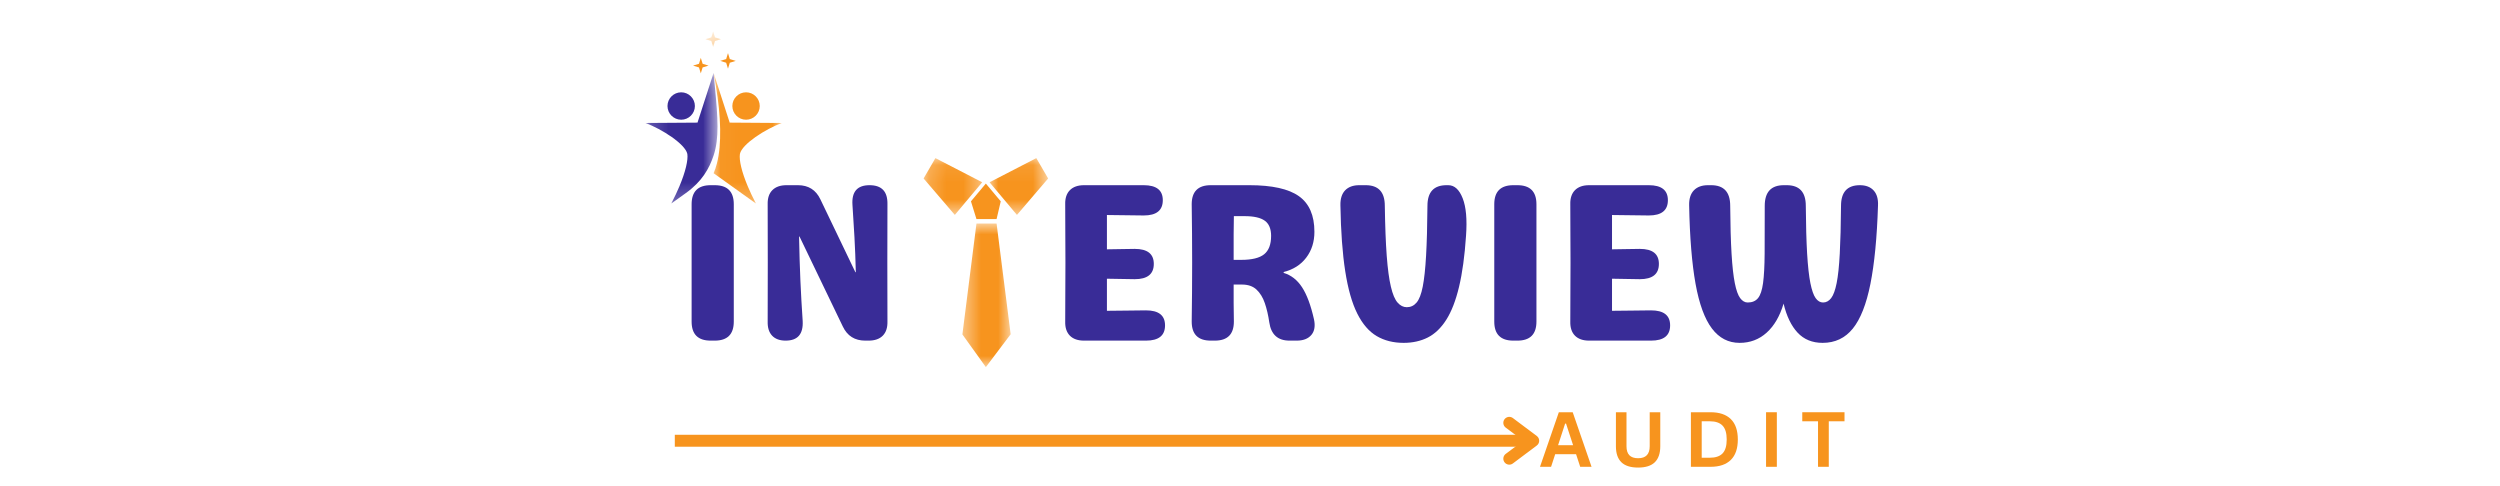 <svg width="144" height="28" viewBox="0 0 144 28" fill="none" xmlns="http://www.w3.org/2000/svg">
<mask id="mask0_2378_12670" style="mask-type:luminance" maskUnits="userSpaceOnUse" x="37" y="4" width="5" height="8">
<path d="M37.177 4.168H41.338V11.754H37.177V4.168Z" fill="white"/>
</mask>
<g mask="url(#mask0_2378_12670)">
<path fill-rule="evenodd" clip-rule="evenodd" d="M41.103 8.956C41.433 7.963 41.348 6.795 41.182 5.051L41.103 4.201L40.9 4.826L40.176 7.063L37.177 7.084C38.119 7.43 39.472 8.299 39.59 8.864L39.591 8.867C39.643 9.215 39.485 9.897 39.135 10.732C39.006 11.038 38.85 11.37 38.665 11.723L39.501 11.124C40.432 10.458 40.852 9.714 41.103 8.956Z" fill="#392C97"/>
</g>
<mask id="mask1_2378_12670" style="mask-type:luminance" maskUnits="userSpaceOnUse" x="41" y="4" width="5" height="8">
<path d="M41.031 4.168H45.055V11.754H41.031V4.168Z" fill="white"/>
</mask>
<g mask="url(#mask1_2378_12670)">
<path fill-rule="evenodd" clip-rule="evenodd" d="M41.236 4.95C41.525 6.693 41.581 8.302 41.293 9.42C41.241 9.622 41.178 9.809 41.102 9.977L41.748 10.439L42.705 11.124L43.541 11.723C43.356 11.37 43.199 11.038 43.071 10.732C42.72 9.897 42.566 9.223 42.618 8.875L42.62 8.864C42.737 8.299 44.091 7.43 45.033 7.084L42.034 7.063L42.057 7.145L41.305 4.826L41.102 4.201C41.151 4.447 41.196 4.708 41.236 4.95Z" fill="#F7941E"/>
</g>
<path fill-rule="evenodd" clip-rule="evenodd" d="M39.237 6.896C39.672 6.896 40.026 6.541 40.026 6.107C40.026 5.672 39.672 5.317 39.237 5.317C38.802 5.317 38.447 5.672 38.447 6.107C38.447 6.541 38.802 6.896 39.237 6.896Z" fill="#392C97"/>
<path fill-rule="evenodd" clip-rule="evenodd" d="M42.973 6.896C43.407 6.896 43.762 6.541 43.762 6.107C43.762 5.672 43.407 5.317 42.973 5.317C42.538 5.317 42.183 5.672 42.183 6.107C42.183 6.541 42.538 6.896 42.973 6.896Z" fill="#F7941E"/>
<path fill-rule="evenodd" clip-rule="evenodd" d="M40.366 3.332L40.471 3.674L40.813 3.779L40.471 3.884L40.366 4.226L40.261 3.884L39.919 3.779L40.261 3.674L40.366 3.332Z" fill="#F7941E"/>
<mask id="mask2_2378_12670" style="mask-type:luminance" maskUnits="userSpaceOnUse" x="40" y="1" width="2" height="2">
<path d="M40.624 1.809H41.542V2.739H40.624V1.809Z" fill="white"/>
</mask>
<g mask="url(#mask2_2378_12670)">
<path fill-rule="evenodd" clip-rule="evenodd" d="M41.077 1.811L41.183 2.153L41.525 2.258L41.183 2.363L41.077 2.705L40.972 2.363L40.63 2.258L40.972 2.153L41.077 1.811Z" fill="#F7941E"/>
</g>
<path fill-rule="evenodd" clip-rule="evenodd" d="M41.932 3.06L42.037 3.402L42.379 3.507L42.037 3.613L41.932 3.955L41.827 3.613L41.485 3.507L41.827 3.402L41.932 3.06Z" fill="#F7941E"/>
<path d="M56.244 12.619H57.403L57.643 11.597L56.785 10.574L56.62 10.77L55.927 11.597L56.244 12.619Z" fill="#F7941E"/>
<mask id="mask3_2378_12670" style="mask-type:luminance" maskUnits="userSpaceOnUse" x="53" y="9" width="4" height="4">
<path d="M53.197 9.078H56.637V12.43H53.197V9.078Z" fill="white"/>
</mask>
<g mask="url(#mask3_2378_12670)">
<path d="M53.879 9.107L53.765 9.305L53.199 10.28L54.998 12.379L56.575 10.499L53.879 9.107Z" fill="#F7941E"/>
</g>
<mask id="mask4_2378_12670" style="mask-type:luminance" maskUnits="userSpaceOnUse" x="56" y="9" width="5" height="4">
<path d="M56.942 9.078H60.386V12.43H56.942V9.078Z" fill="white"/>
</mask>
<g mask="url(#mask4_2378_12670)">
<path d="M59.692 9.107L56.998 10.499L58.576 12.379L60.373 10.28L59.692 9.107Z" fill="#F7941E"/>
</g>
<mask id="mask5_2378_12670" style="mask-type:luminance" maskUnits="userSpaceOnUse" x="55" y="12" width="4" height="10">
<path d="M55.413 12.838H58.269V21.164H55.413V12.838Z" fill="white"/>
</mask>
<g mask="url(#mask5_2378_12670)">
<path d="M57.067 12.877H56.244L55.434 19.263L56.621 20.916L56.785 21.145L58.214 19.253L57.403 12.877H57.067Z" fill="#F7941E"/>
</g>
<path d="M40.935 19.62C40.203 19.62 39.837 19.255 39.837 18.522V11.765C39.837 11.033 40.203 10.667 40.935 10.667H41.168C41.9 10.667 42.266 11.033 42.266 11.765V18.522C42.266 19.255 41.9 19.62 41.168 19.62H40.935Z" fill="#392C97"/>
<path d="M50.084 10.667C50.789 10.667 51.133 11.033 51.117 11.765C51.108 14.013 51.108 16.265 51.117 18.522C51.125 18.875 51.035 19.146 50.846 19.337C50.657 19.526 50.385 19.62 50.031 19.62H49.839C49.235 19.62 48.804 19.349 48.546 18.806L46.052 13.625H46.026C46.043 14.539 46.069 15.383 46.103 16.159C46.138 16.933 46.181 17.709 46.234 18.484C46.276 19.242 45.949 19.62 45.252 19.62C44.916 19.62 44.657 19.526 44.476 19.337C44.295 19.146 44.209 18.875 44.218 18.522C44.226 16.265 44.226 14.013 44.218 11.765C44.209 11.412 44.299 11.142 44.489 10.952C44.679 10.762 44.95 10.667 45.303 10.667H45.963C46.565 10.667 46.995 10.939 47.254 11.481L49.27 15.679H49.295C49.278 14.974 49.252 14.302 49.217 13.665C49.183 13.027 49.145 12.407 49.102 11.803C49.05 11.046 49.377 10.667 50.084 10.667Z" fill="#392C97"/>
<path d="M63.759 17.902C64.139 17.894 64.517 17.89 64.896 17.89C65.275 17.89 65.645 17.886 66.008 17.877C66.74 17.877 67.106 18.165 67.106 18.742C67.106 19.328 66.74 19.62 66.008 19.62H62.441C62.088 19.62 61.817 19.526 61.627 19.337C61.438 19.146 61.347 18.875 61.356 18.522C61.356 17.954 61.358 17.387 61.362 16.823C61.366 16.259 61.369 15.697 61.369 15.137C61.369 14.577 61.366 14.015 61.362 13.451C61.358 12.887 61.356 12.325 61.356 11.765C61.347 11.412 61.438 11.142 61.627 10.952C61.817 10.762 62.088 10.667 62.441 10.667H65.879C66.611 10.667 66.977 10.955 66.977 11.532C66.977 12.118 66.611 12.411 65.879 12.411C65.533 12.402 65.182 12.398 64.824 12.398C64.467 12.398 64.112 12.394 63.759 12.385V14.361C64.034 14.353 64.305 14.348 64.572 14.348C64.84 14.348 65.103 14.344 65.361 14.336C66.093 14.336 66.459 14.624 66.459 15.201C66.459 15.787 66.093 16.081 65.361 16.081C65.103 16.072 64.84 16.068 64.572 16.068C64.305 16.068 64.034 16.063 63.759 16.054V17.902Z" fill="#392C97"/>
<path d="M69.74 19.62C69.008 19.62 68.642 19.255 68.642 18.522C68.65 17.962 68.657 17.4 68.661 16.836C68.665 16.272 68.668 15.706 68.668 15.137C68.668 14.577 68.665 14.015 68.661 13.451C68.657 12.887 68.65 12.325 68.642 11.765C68.642 11.033 69.008 10.667 69.74 10.667H71.963C73.272 10.667 74.224 10.878 74.817 11.3C75.412 11.722 75.71 12.406 75.71 13.354C75.71 13.931 75.553 14.426 75.238 14.841C74.924 15.254 74.491 15.529 73.939 15.666V15.719C74.37 15.848 74.722 16.123 74.998 16.546C75.274 16.968 75.502 17.579 75.683 18.38C75.769 18.768 75.72 19.072 75.535 19.292C75.35 19.511 75.068 19.62 74.689 19.62H74.276C73.603 19.62 73.215 19.271 73.112 18.573C73.052 18.16 72.966 17.79 72.854 17.462C72.743 17.135 72.583 16.875 72.376 16.681C72.169 16.487 71.889 16.39 71.536 16.39H71.058C71.058 16.744 71.058 17.1 71.058 17.458C71.058 17.815 71.062 18.17 71.071 18.522C71.071 19.255 70.705 19.62 69.973 19.62H69.74ZM71.058 14.968H71.498C72.109 14.968 72.547 14.861 72.814 14.646C73.082 14.431 73.216 14.077 73.216 13.587C73.216 13.182 73.095 12.891 72.854 12.715C72.613 12.539 72.225 12.45 71.691 12.45H71.071C71.062 12.769 71.058 13.116 71.058 13.491C71.058 13.865 71.058 14.357 71.058 14.968Z" fill="#392C97"/>
<path d="M80.851 19.749C80.257 19.749 79.738 19.618 79.294 19.356C78.851 19.093 78.478 18.661 78.177 18.058C77.875 17.455 77.644 16.643 77.485 15.622C77.326 14.601 77.233 13.336 77.208 11.829C77.199 11.451 77.289 11.163 77.478 10.965C77.669 10.767 77.94 10.667 78.293 10.667H78.667C79.399 10.667 79.765 11.063 79.765 11.856C79.782 13.018 79.819 13.977 79.875 14.731C79.932 15.484 80.011 16.079 80.115 16.514C80.217 16.949 80.346 17.254 80.502 17.43C80.657 17.607 80.834 17.695 81.032 17.695C81.255 17.695 81.442 17.607 81.593 17.43C81.744 17.254 81.863 16.949 81.949 16.514C82.035 16.079 82.099 15.484 82.142 14.731C82.185 13.977 82.212 13.018 82.221 11.856C82.221 11.063 82.587 10.667 83.319 10.667H83.421C83.775 10.667 84.051 10.917 84.248 11.416C84.447 11.916 84.512 12.639 84.443 13.587C84.365 14.749 84.231 15.726 84.041 16.519C83.852 17.312 83.607 17.945 83.305 18.419C83.004 18.893 82.649 19.233 82.24 19.44C81.831 19.646 81.368 19.749 80.851 19.749Z" fill="#392C97"/>
<path d="M87.168 19.62C86.436 19.62 86.07 19.255 86.07 18.522V11.765C86.07 11.033 86.436 10.667 87.168 10.667H87.401C88.133 10.667 88.499 11.033 88.499 11.765V18.522C88.499 19.255 88.133 19.62 87.401 19.62H87.168Z" fill="#392C97"/>
<path d="M92.852 17.902C93.231 17.894 93.61 17.89 93.988 17.89C94.368 17.89 94.738 17.886 95.101 17.877C95.833 17.877 96.199 18.165 96.199 18.742C96.199 19.328 95.833 19.62 95.101 19.62H91.534C91.181 19.62 90.91 19.526 90.72 19.337C90.531 19.146 90.44 18.875 90.449 18.522C90.449 17.954 90.451 17.387 90.455 16.823C90.459 16.259 90.462 15.697 90.462 15.137C90.462 14.577 90.459 14.015 90.455 13.451C90.451 12.887 90.449 12.325 90.449 11.765C90.44 11.412 90.531 11.142 90.72 10.952C90.91 10.762 91.181 10.667 91.534 10.667H94.972C95.704 10.667 96.07 10.955 96.07 11.532C96.07 12.118 95.704 12.411 94.972 12.411C94.626 12.402 94.274 12.398 93.917 12.398C93.56 12.398 93.205 12.394 92.852 12.385V14.361C93.127 14.353 93.398 14.348 93.665 14.348C93.933 14.348 94.195 14.344 94.454 14.336C95.186 14.336 95.552 14.624 95.552 15.201C95.552 15.787 95.186 16.081 94.454 16.081C94.195 16.072 93.933 16.068 93.665 16.068C93.398 16.068 93.127 16.063 92.852 16.054V17.902Z" fill="#392C97"/>
<path d="M106.043 11.856C106.043 11.063 106.404 10.667 107.128 10.667C107.472 10.667 107.737 10.769 107.922 10.971C108.107 11.173 108.191 11.464 108.173 11.843C108.114 13.685 107.968 15.191 107.735 16.358C107.502 17.524 107.164 18.381 106.72 18.929C106.277 19.476 105.698 19.749 104.983 19.749C104.389 19.749 103.909 19.553 103.542 19.161C103.176 18.769 102.907 18.211 102.734 17.488C102.519 18.211 102.194 18.769 101.759 19.161C101.324 19.553 100.805 19.749 100.202 19.749C99.556 19.749 99.024 19.474 98.607 18.922C98.189 18.371 97.874 17.512 97.663 16.345C97.453 15.178 97.33 13.672 97.295 11.829C97.286 11.451 97.377 11.163 97.566 10.965C97.756 10.767 98.027 10.667 98.38 10.667H98.562C99.294 10.667 99.66 11.063 99.66 11.856C99.668 12.966 99.694 13.883 99.737 14.607C99.78 15.33 99.843 15.897 99.925 16.307C100.006 16.716 100.109 17.005 100.234 17.172C100.359 17.34 100.503 17.424 100.667 17.424C100.926 17.424 101.125 17.34 101.262 17.172C101.399 17.005 101.496 16.716 101.552 16.307C101.608 15.897 101.638 15.33 101.643 14.607C101.647 13.883 101.649 12.966 101.649 11.856C101.649 11.063 102.015 10.667 102.749 10.667H102.916C103.648 10.667 104.014 11.063 104.014 11.856C104.022 12.966 104.048 13.883 104.09 14.607C104.134 15.33 104.196 15.897 104.278 16.307C104.36 16.716 104.461 17.005 104.581 17.172C104.702 17.34 104.845 17.424 105.008 17.424C105.19 17.424 105.345 17.34 105.474 17.172C105.603 17.005 105.709 16.716 105.791 16.307C105.873 15.897 105.933 15.33 105.971 14.607C106.01 13.883 106.034 12.966 106.043 11.856Z" fill="#392C97"/>
<path d="M91.673 26.888H91.02L90.782 26.163H89.579L89.342 26.888H88.704L89.789 23.745H90.588L91.673 26.888ZM90.151 24.4L89.746 25.642H90.61L90.204 24.4H90.151Z" fill="#F7941E"/>
<path d="M94.355 26.932C93.921 26.932 93.6 26.83 93.391 26.625C93.181 26.419 93.077 26.114 93.077 25.71V23.745H93.686V25.705C93.686 25.935 93.741 26.107 93.851 26.222C93.962 26.336 94.129 26.394 94.355 26.394C94.8 26.394 95.023 26.164 95.023 25.705V23.745H95.632V25.71C95.632 26.114 95.527 26.419 95.318 26.625C95.108 26.83 94.787 26.932 94.355 26.932Z" fill="#F7941E"/>
<path d="M98.528 23.745C99.038 23.745 99.427 23.877 99.696 24.14C99.964 24.404 100.099 24.796 100.099 25.317C100.099 25.835 99.964 26.227 99.696 26.491C99.427 26.756 99.038 26.888 98.528 26.888H97.396V23.745H98.528ZM98.491 26.365C98.815 26.365 99.057 26.283 99.218 26.118C99.378 25.952 99.458 25.685 99.458 25.317C99.458 24.948 99.378 24.681 99.218 24.515C99.057 24.349 98.815 24.266 98.491 24.266H98.018V26.365H98.491Z" fill="#F7941E"/>
<path d="M102.346 26.888H101.725V23.745H102.346V26.888Z" fill="#F7941E"/>
<path d="M106.244 23.745V24.266H105.338V26.888H104.718V24.266H103.811V23.745H106.244Z" fill="#F7941E"/>
<path d="M38.869 25.387H88.312" stroke="#F7941E" stroke-width="0.688"/>
<path d="M86.935 24.355L88.312 25.387L86.935 26.42" stroke="#F7941E" stroke-width="0.688" stroke-linecap="round" stroke-linejoin="round"/>
</svg>
